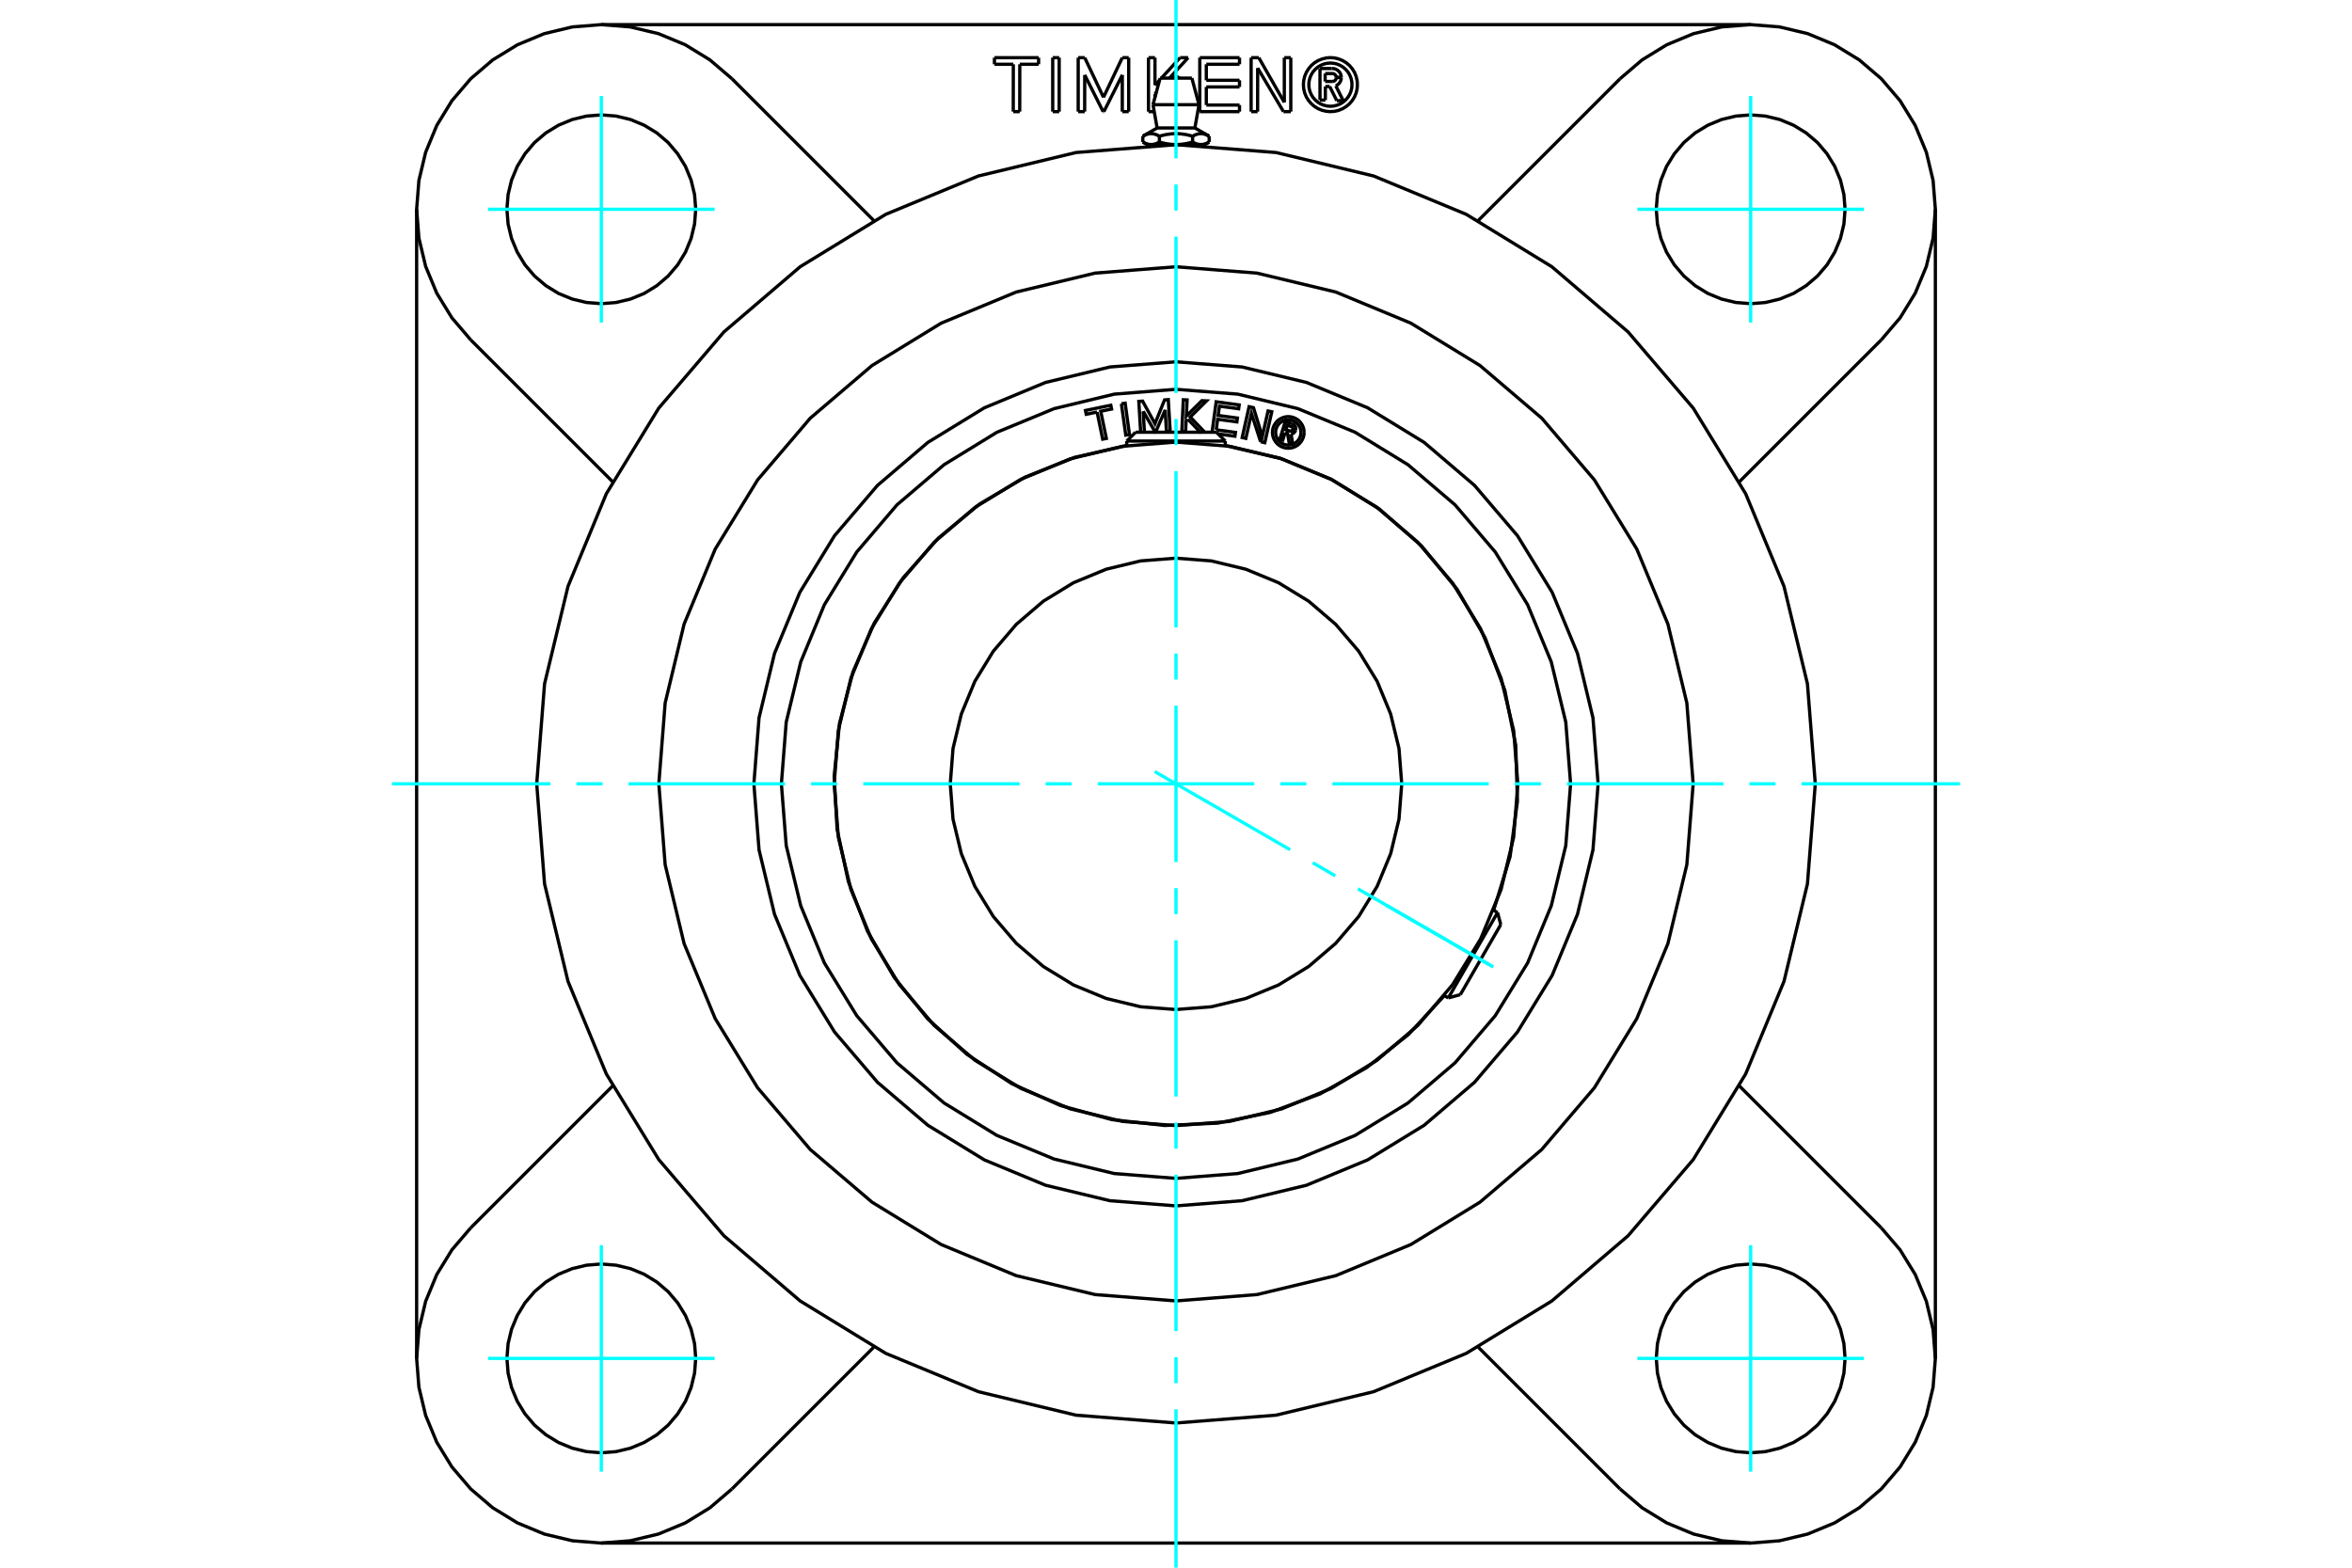 <?xml version="1.0" standalone="no"?>
<!DOCTYPE svg PUBLIC "-//W3C//DTD SVG 1.1//EN"
	"http://www.w3.org/Graphics/SVG/1.1/DTD/svg11.dtd">
<svg xmlns="http://www.w3.org/2000/svg" height="100%" width="100%" viewBox="0 0 36000 24000">
	<rect x="-1800" y="-1200" width="39600" height="26400" style="fill:#FFF"/>
	<g style="fill:none; fill-rule:evenodd" transform="matrix(1 0 0 1 0 0)">
		<g style="fill:none; stroke:#000; stroke-width:50; shape-rendering:geometricPrecision">
			<polyline points="23232,12000 23168,11182 22976,10383 22662,9625 22233,8925 21700,8300 21075,7767 20375,7338 19617,7024 18818,6832 18000,6768 17182,6832 16383,7024 15625,7338 14925,7767 14300,8300 13767,8925 13338,9625 13024,10383 12832,11182 12768,12000 12832,12818 13024,13617 13338,14375 13767,15075 14300,15700 14925,16233 15625,16662 16383,16976 17182,17168 18000,17232 18818,17168 19617,16976 20375,16662 21075,16233 21700,15700 22233,15075 22662,14375 22976,13617 23168,12818 23232,12000"/>
			<polyline points="21455,12000 21413,11459 21286,10932 21079,10431 20796,9969 20443,9557 20031,9204 19569,8921 19068,8714 18541,8587 18000,8545 17459,8587 16932,8714 16431,8921 15969,9204 15557,9557 15204,9969 14921,10431 14714,10932 14587,11459 14545,12000 14587,12541 14714,13068 14921,13569 15204,14031 15557,14443 15969,14796 16431,15079 16932,15286 17459,15413 18000,15455 18541,15413 19068,15286 19569,15079 20031,14796 20443,14443 20796,14031 21079,13569 21286,13068 21413,12541 21455,12000"/>
			<line x1="18754" y1="6752" x2="17246" y2="6752"/>
			<line x1="17381" y1="6617" x2="18619" y2="6617"/>
			<line x1="22168" y1="15277" x2="22922" y2="13971"/>
			<line x1="22971" y1="14155" x2="22352" y2="15227"/>
			<polyline points="18616,6580 18910,6620 18902,6678 18645,6644"/>
			<polyline points="18552,6617 18615,6151 18967,6199 18959,6258 18665,6218 18645,6360 18940,6400 18932,6459 18637,6419 18616,6580"/>
			<line x1="17498" y1="6297" x2="17517" y2="6617"/>
			<polyline points="17459,6617 17431,6145 17489,6141 17678,6486 17825,6122 17882,6118 17911,6601 17854,6605 17834,6277 17689,6614 17682,6615 17498,6297"/>
			<polyline points="16792,6308 16626,6342 16614,6284 17002,6204 17014,6262 16848,6296 16934,6712 16878,6723 16792,6308"/>
			<polyline points="17164,6181 17222,6173 17288,6653 17231,6661 17164,6181"/>
			<polyline points="18183,6419 18154,6448 18147,6606 18089,6603 18112,6120 18170,6123 18158,6369 18396,6134 18467,6137 18218,6384 18440,6617"/>
			<polyline points="18373,6617 18372,6617 18183,6419"/>
			<polyline points="19295,6762 19155,6330 19069,6711 19013,6698 19119,6226 19186,6241 19321,6682 19409,6292 19466,6304 19359,6777 19295,6762"/>
			<polyline points="19960,6620 19958,6582 19949,6545 19934,6510 19914,6478 19890,6449 19861,6424 19828,6405 19793,6390 19756,6381 19718,6378 19681,6381 19644,6390 19609,6405 19576,6424 19547,6449 19523,6478 19503,6510 19488,6545 19479,6582 19476,6620 19479,6658 19488,6695 19503,6730 19523,6762 19547,6791 19576,6816 19609,6836 19644,6850 19681,6859 19718,6862 19756,6859 19793,6850 19828,6836 19861,6816 19890,6791 19914,6762 19934,6730 19949,6695 19958,6658 19960,6620"/>
			<polyline points="22862,13936 23113,13116 23226,12266 23200,11408 23033,10567 22731,9764 22302,9021 21758,8358 21112,7793 20383,7341 19590,7014 18754,6821"/>
			<polyline points="17246,6821 16451,7001 15693,7303 14991,7718 14363,8238 13822,8848 13383,9536 13057,10283 12850,11072 12768,11883 12813,12697 12985,13495 13278,14256 13686,14962 14198,15596 14803,16143 15485,16589 16229,16924 17015,17140 17826,17230 18640,17194 19440,17031 20204,16747 20914,16347 21554,15841 22108,15242"/>
			<polyline points="24040,12000 23966,11055 23744,10134 23382,9258 22886,8450 22271,7729 21550,7114 20742,6618 19866,6256 18945,6034 18000,5960 17055,6034 16134,6256 15258,6618 14450,7114 13729,7729 13114,8450 12618,9258 12256,10134 12034,11055 11960,12000 12034,12945 12256,13866 12618,14742 13114,15550 13729,16271 14450,16886 15258,17382 16134,17744 17055,17966 18000,18040 18945,17966 19866,17744 20742,17382 21550,16886 22271,16271 22886,15550 23382,14742 23744,13866 23966,12945 24040,12000"/>
			<polyline points="19912,6620 19910,6590 19903,6560 19891,6532 19875,6506 19855,6483 19832,6464 19806,6448 19778,6436 19749,6429 19718,6427 19688,6429 19659,6436 19631,6448 19605,6464 19582,6483 19562,6506 19546,6532 19534,6560 19527,6590 19525,6620 19527,6650 19534,6680 19546,6708 19562,6734 19582,6757 19605,6777 19631,6793 19659,6804 19688,6811 19718,6814 19749,6811 19778,6804 19806,6793 19832,6777 19855,6757 19875,6734 19891,6708 19903,6680 19910,6650 19912,6620"/>
			<polyline points="19670,6623 19634,6739 19589,6725 19672,6455 19772,6485"/>
			<polyline points="19831,6587 19833,6574 19834,6561 19832,6548 19829,6535 19823,6524 19816,6513 19807,6503 19796,6496 19785,6490 19772,6485"/>
			<polyline points="19831,6587 19787,6574 19789,6568 19789,6563 19788,6557 19787,6552 19784,6547 19781,6542 19777,6538 19773,6534 19768,6532 19763,6530 19702,6511 19682,6579 19743,6598 19748,6599 19754,6599 19759,6599 19765,6598 19770,6595 19774,6592 19779,6589 19782,6585 19785,6580 19787,6575 19830,6588"/>
			<polyline points="19761,6644 19775,6642 19787,6637 19799,6631 19809,6622 19818,6612 19825,6601 19830,6588"/>
			<polyline points="19761,6644 19786,6791 19731,6774 19707,6634 19670,6623"/>
			<polyline points="24461,12000 24382,10989 24145,10003 23757,9067 23227,8202 22569,7431 21798,6773 20933,6243 19997,5855 19011,5618 18000,5539 16989,5618 16003,5855 15067,6243 14202,6773 13431,7431 12773,8202 12243,9067 11855,10003 11618,10989 11539,12000 11618,13011 11855,13997 12243,14933 12773,15798 13431,16569 14202,17227 15067,17757 16003,18145 16989,18382 18000,18461 19011,18382 19997,18145 20933,17757 21798,17227 22569,16569 23227,15798 23757,14933 24145,13997 24382,13011 24461,12000"/>
			<line x1="17757" y1="1196" x2="18243" y2="1196"/>
			<line x1="17648" y1="1603" x2="18352" y2="1603"/>
			<line x1="17711" y1="1959" x2="18289" y2="1959"/>
			<line x1="18381" y1="2213" x2="18440" y2="2213"/>
			<line x1="18000" y1="2213" x2="18381" y2="2213"/>
			<line x1="17619" y1="2213" x2="18000" y2="2213"/>
			<line x1="17560" y1="2213" x2="17619" y2="2213"/>
			<line x1="17492" y1="2085" x2="17492" y2="2174"/>
			<polyline points="18000,2213 17993,2213 17986,2213 17979,2213 17972,2213 17965,2213 17958,2212 17951,2212 17944,2211 17937,2211 17930,2210 17923,2210 17916,2209 17909,2208 17902,2207 17895,2206 17888,2205 17881,2204 17874,2203 17867,2202 17860,2201 17853,2200 17845,2198 17838,2197 17831,2195 17823,2194 17816,2192 17808,2190 17801,2189 17793,2187 17785,2185 17778,2183 17770,2181 17762,2179 17754,2176 17746,2174 17742,2176 17738,2179 17734,2181 17730,2183 17726,2185 17723,2187 17719,2189 17715,2190 17711,2192 17707,2194 17704,2195 17700,2197 17696,2198 17693,2200 17689,2201 17686,2202 17682,2203 17679,2204 17675,2205 17671,2206 17668,2207 17664,2208 17661,2209 17657,2210 17654,2210 17650,2211 17647,2211 17643,2212 17640,2212 17637,2213 17633,2213 17630,2213 17626,2213 17623,2213 17619,2213 17616,2213 17612,2213 17609,2213 17605,2213 17602,2213 17598,2212 17595,2212 17591,2211 17588,2211 17584,2210 17581,2210 17577,2209 17574,2208 17570,2207 17567,2206 17563,2205 17560,2204 17556,2203 17553,2202 17549,2201 17545,2200 17542,2198 17538,2197 17534,2195 17531,2194 17527,2192 17523,2190 17520,2189 17516,2187 17512,2185 17508,2183 17504,2181 17500,2179 17496,2176 17492,2174"/>
			<line x1="17746" y1="2085" x2="17746" y2="2174"/>
			<polyline points="17492,2085 17500,2081 17509,2076 17516,2072 17524,2069 17532,2065 17539,2062 17547,2059 17554,2057 17561,2055 17568,2053 17575,2051 17582,2050 17589,2048 17595,2047 17602,2047 17609,2046 17616,2046 17622,2046 17629,2046 17636,2047 17643,2047 17650,2048 17656,2050 17663,2051 17670,2053 17677,2055 17684,2057 17692,2059 17699,2062 17707,2065 17714,2069 17722,2072 17730,2076 17738,2081 17746,2085"/>
			<polyline points="18254,2174 18246,2176 18238,2179 18230,2181 18222,2183 18215,2185 18207,2187 18199,2189 18192,2190 18184,2192 18177,2194 18169,2195 18162,2197 18155,2198 18147,2200 18140,2201 18133,2202 18126,2203 18119,2204 18112,2205 18105,2206 18098,2207 18091,2208 18084,2209 18077,2210 18070,2210 18063,2211 18056,2211 18049,2212 18042,2212 18035,2213 18028,2213 18021,2213 18014,2213 18007,2213 18000,2213"/>
			<line x1="18254" y1="2085" x2="18254" y2="2174"/>
			<polyline points="17746,2085 17763,2081 17779,2076 17795,2072 17810,2069 17825,2065 17840,2062 17855,2059 17869,2057 17884,2055 17898,2053 17912,2051 17925,2050 17939,2048 17953,2047 17966,2047 17980,2046 17993,2046 18007,2046 18020,2046 18034,2047 18047,2047 18061,2048 18075,2050 18088,2051 18102,2053 18116,2055 18131,2057 18145,2059 18160,2062 18175,2065 18190,2069 18205,2072 18221,2076 18237,2081 18254,2085"/>
			<polyline points="18508,2174 18504,2176 18500,2179 18496,2181 18492,2183 18488,2185 18484,2187 18480,2189 18477,2190 18473,2192 18469,2194 18466,2195 18462,2197 18458,2198 18455,2200 18451,2201 18447,2202 18444,2203 18440,2204 18437,2205 18433,2206 18430,2207 18426,2208 18423,2209 18419,2210 18416,2210 18412,2211 18409,2211 18405,2212 18402,2212 18398,2213 18395,2213 18391,2213 18388,2213 18384,2213 18381,2213 18377,2213 18374,2213 18370,2213 18367,2213 18363,2213 18360,2212 18357,2212 18353,2211 18350,2211 18346,2210 18343,2210 18339,2209 18336,2208 18332,2207 18329,2206 18325,2205 18321,2204 18318,2203 18314,2202 18311,2201 18307,2200 18304,2198 18300,2197 18296,2195 18293,2194 18289,2192 18285,2190 18281,2189 18277,2187 18274,2185 18270,2183 18266,2181 18262,2179 18258,2176 18254,2174"/>
			<line x1="18508" y1="2085" x2="18508" y2="2174"/>
			<polyline points="18254,2085 18262,2081 18270,2076 18278,2072 18286,2069 18293,2065 18301,2062 18308,2059 18316,2057 18323,2055 18330,2053 18337,2051 18344,2050 18350,2048 18357,2047 18364,2047 18371,2046 18378,2046 18384,2046 18391,2046 18398,2047 18405,2047 18411,2048 18418,2050 18425,2051 18432,2053 18439,2055 18446,2057 18453,2059 18461,2062 18468,2065 18476,2069 18484,2072 18491,2076 18500,2081 18508,2085"/>
			<line x1="6377" y1="20796" x2="6377" y2="3204"/>
			<polyline points="7205,18797 6917,19134 6685,19512 6515,19922 6412,20354 6377,20796 6412,21238 6515,21669 6685,22079 6917,22458 7205,22795 7542,23083 7921,23315 8331,23485 8762,23588 9204,23623 9646,23588 10078,23485 10488,23315 10866,23083 11203,22795"/>
			<line x1="26796" y1="23623" x2="9204" y2="23623"/>
			<polyline points="24797,22795 25134,23083 25512,23315 25922,23485 26354,23588 26796,23623 27238,23588 27669,23485 28079,23315 28458,23083 28795,22795 29083,22458 29315,22079 29485,21669 29588,21238 29623,20796 29588,20354 29485,19922 29315,19512 29083,19134 28795,18797"/>
			<line x1="29623" y1="3204" x2="29623" y2="20796"/>
			<polyline points="28795,5203 29083,4866 29315,4488 29485,4078 29588,3646 29623,3204 29588,2762 29485,2331 29315,1921 29083,1542 28795,1205 28458,917 28079,685 27669,515 27238,412 26796,377 26354,412 25922,515 25512,685 25134,917 24797,1205"/>
			<line x1="9204" y1="377" x2="26796" y2="377"/>
			<polyline points="11203,1205 10866,917 10488,685 10078,515 9646,412 9204,377 8762,412 8331,515 7921,685 7542,917 7205,1205 6917,1542 6685,1921 6515,2331 6412,2762 6377,3204 6412,3646 6515,4078 6685,4488 6917,4866 7205,5203"/>
			<line x1="11203" y1="1205" x2="13375" y2="3377"/>
			<line x1="26623" y1="16625" x2="28795" y2="18797"/>
			<line x1="28795" y1="5203" x2="26623" y2="7375"/>
			<line x1="22625" y1="3377" x2="24797" y2="1205"/>
			<polyline points="10649,3204 10631,2978 10578,2758 10492,2548 10373,2355 10226,2182 10054,2035 9860,1917 9651,1830 9430,1777 9204,1759 8978,1777 8758,1830 8548,1917 8355,2035 8182,2182 8035,2355 7917,2548 7830,2758 7777,2978 7759,3204 7777,3430 7830,3651 7917,3860 8035,4054 8182,4226 8355,4373 8548,4492 8758,4578 8978,4631 9204,4649 9430,4631 9651,4578 9860,4492 10054,4373 10226,4226 10373,4054 10492,3860 10578,3651 10631,3430 10649,3204"/>
			<polyline points="10649,20796 10631,20570 10578,20349 10492,20140 10373,19946 10226,19774 10054,19627 9860,19508 9651,19422 9430,19369 9204,19351 8978,19369 8758,19422 8548,19508 8355,19627 8182,19774 8035,19946 7917,20140 7830,20349 7777,20570 7759,20796 7777,21022 7830,21242 7917,21452 8035,21645 8182,21818 8355,21965 8548,22083 8758,22170 8978,22223 9204,22241 9430,22223 9651,22170 9860,22083 10054,21965 10226,21818 10373,21645 10492,21452 10578,21242 10631,21022 10649,20796"/>
			<polyline points="28241,20796 28223,20570 28170,20349 28083,20140 27965,19946 27818,19774 27645,19627 27452,19508 27242,19422 27022,19369 26796,19351 26570,19369 26349,19422 26140,19508 25946,19627 25774,19774 25627,19946 25508,20140 25422,20349 25369,20570 25351,20796 25369,21022 25422,21242 25508,21452 25627,21645 25774,21818 25946,21965 26140,22083 26349,22170 26570,22223 26796,22241 27022,22223 27242,22170 27452,22083 27645,21965 27818,21818 27965,21645 28083,21452 28170,21242 28223,21022 28241,20796"/>
			<polyline points="28241,3204 28223,2978 28170,2758 28083,2548 27965,2355 27818,2182 27645,2035 27452,1917 27242,1830 27022,1777 26796,1759 26570,1777 26349,1830 26140,1917 25946,2035 25774,2182 25627,2355 25508,2548 25422,2758 25369,2978 25351,3204 25369,3430 25422,3651 25508,3860 25627,4054 25774,4226 25946,4373 26140,4492 26349,4578 26570,4631 26796,4649 27022,4631 27242,4578 27452,4492 27645,4373 27818,4226 27965,4054 28083,3860 28170,3651 28223,3430 28241,3204"/>
			<line x1="24797" y1="22795" x2="22625" y2="20623"/>
			<line x1="9377" y1="7375" x2="7205" y2="5203"/>
			<line x1="7205" y1="18797" x2="9377" y2="16625"/>
			<line x1="13375" y1="20623" x2="11203" y2="22795"/>
			<polyline points="25916,12000 25819,10762 25529,9554 25053,8406 24404,7347 23598,6402 22653,5596 21594,4947 20446,4471 19238,4181 18000,4084 16762,4181 15554,4471 14406,4947 13347,5596 12402,6402 11596,7347 10947,8406 10471,9554 10181,10762 10084,12000 10181,13238 10471,14446 10947,15594 11596,16653 12402,17598 13347,18404 14406,19053 15554,19529 16762,19819 18000,19916 19238,19819 20446,19529 21594,19053 22653,18404 23598,17598 24404,16653 25053,15594 25529,14446 25819,13238 25916,12000"/>
			<polyline points="27785,12000 27665,10469 27306,8976 26719,7558 25917,6248 24919,5081 23752,4083 22442,3281 21024,2694 19531,2335 18000,2215 16469,2335 14976,2694 13558,3281 12248,4083 11081,5081 10083,6248 9281,7558 8694,8976 8335,10469 8215,12000 8335,13531 8694,15024 9281,16442 10083,17752 11081,18919 12248,19917 13558,20719 14976,21306 16469,21665 18000,21785 19531,21665 21024,21306 22442,20719 23752,19917 24919,18919 25917,17752 26719,16442 27306,15024 27665,13531 27785,12000"/>
			<polyline points="20694,1296 20690,1244 20678,1194 20658,1146 20631,1101 20597,1062 20558,1028 20514,1001 20466,981 20415,969 20363,965 20312,969 20261,981 20213,1001 20169,1028 20130,1062 20096,1101 20069,1146 20049,1194 20037,1244 20033,1296 20037,1348 20049,1398 20069,1446 20096,1490 20130,1530 20169,1563 20213,1591 20261,1610 20312,1623 20363,1627 20415,1623 20466,1610 20514,1591 20558,1563 20597,1530 20631,1490 20658,1446 20678,1398 20690,1348 20694,1296"/>
			<polyline points="20777,1296 20772,1231 20757,1168 20732,1108 20698,1053 20656,1003 20606,961 20551,927 20491,903 20428,887 20363,882 20299,887 20236,903 20176,927 20120,961 20071,1003 20029,1053 19995,1108 19970,1168 19955,1231 19950,1296 19955,1360 19970,1424 19995,1484 20029,1539 20071,1588 20120,1630 20176,1664 20236,1689 20299,1704 20363,1709 20428,1704 20491,1689 20551,1664 20606,1630 20656,1588 20698,1539 20732,1484 20757,1424 20772,1360 20777,1296"/>
			<line x1="19645" y1="1709" x2="19250" y2="1042"/>
			<line x1="19757" y1="1709" x2="19645" y2="1709"/>
			<line x1="19757" y1="883" x2="19757" y2="1709"/>
			<line x1="19658" y1="883" x2="19757" y2="883"/>
			<line x1="19658" y1="1567" x2="19658" y2="883"/>
			<line x1="19267" y1="883" x2="19658" y2="1567"/>
			<line x1="19150" y1="883" x2="19267" y2="883"/>
			<line x1="19150" y1="1709" x2="19150" y2="883"/>
			<line x1="19249" y1="1709" x2="19150" y2="1709"/>
			<line x1="19250" y1="1042" x2="19249" y2="1709"/>
			<line x1="17698" y1="1416" x2="17678" y2="1438"/>
			<line x1="18186" y1="883" x2="17900" y2="1196"/>
			<line x1="18063" y1="883" x2="18186" y2="883"/>
			<line x1="17777" y1="1196" x2="18063" y2="883"/>
			<line x1="17678" y1="1304" x2="17749" y2="1226"/>
			<line x1="17678" y1="883" x2="17678" y2="1304"/>
			<line x1="17579" y1="883" x2="17678" y2="883"/>
			<line x1="17579" y1="1709" x2="17579" y2="883"/>
			<line x1="17667" y1="1709" x2="17579" y2="1709"/>
			<line x1="17678" y1="1438" x2="17678" y2="1492"/>
			<line x1="16113" y1="883" x2="16212" y2="883"/>
			<line x1="16113" y1="1709" x2="16113" y2="883"/>
			<line x1="16212" y1="1709" x2="16113" y2="1709"/>
			<line x1="16212" y1="883" x2="16212" y2="1709"/>
			<line x1="15510" y1="984" x2="15221" y2="984"/>
			<line x1="15509" y1="1709" x2="15510" y2="984"/>
			<line x1="15608" y1="1709" x2="15509" y2="1709"/>
			<line x1="15609" y1="984" x2="15608" y2="1709"/>
			<line x1="15897" y1="984" x2="15609" y2="984"/>
			<line x1="15897" y1="883" x2="15897" y2="984"/>
			<line x1="15221" y1="883" x2="15897" y2="883"/>
			<line x1="15221" y1="984" x2="15221" y2="883"/>
			<line x1="16603" y1="1148" x2="16602" y2="1709"/>
			<line x1="16885" y1="1709" x2="16603" y2="1148"/>
			<line x1="16896" y1="1709" x2="16885" y2="1709"/>
			<line x1="17178" y1="1148" x2="16896" y2="1709"/>
			<line x1="17178" y1="1709" x2="17178" y2="1148"/>
			<line x1="17276" y1="1709" x2="17178" y2="1709"/>
			<line x1="17276" y1="883" x2="17276" y2="1709"/>
			<line x1="17178" y1="883" x2="17276" y2="883"/>
			<line x1="16890" y1="1490" x2="17178" y2="883"/>
			<line x1="16603" y1="883" x2="16890" y2="1490"/>
			<line x1="16503" y1="883" x2="16603" y2="883"/>
			<line x1="16503" y1="1709" x2="16503" y2="883"/>
			<line x1="16602" y1="1709" x2="16503" y2="1709"/>
			<line x1="18464" y1="1608" x2="18972" y2="1608"/>
			<line x1="18464" y1="1331" x2="18464" y2="1608"/>
			<line x1="18972" y1="1331" x2="18464" y2="1331"/>
			<line x1="18972" y1="1229" x2="18972" y2="1331"/>
			<line x1="18464" y1="1229" x2="18972" y2="1229"/>
			<line x1="18464" y1="984" x2="18464" y2="1229"/>
			<line x1="18972" y1="984" x2="18464" y2="984"/>
			<line x1="18972" y1="883" x2="18972" y2="984"/>
			<line x1="18364" y1="883" x2="18972" y2="883"/>
			<line x1="18364" y1="1709" x2="18364" y2="883"/>
			<line x1="18972" y1="1709" x2="18364" y2="1709"/>
			<line x1="18972" y1="1608" x2="18972" y2="1709"/>
			<line x1="20286" y1="1324" x2="20286" y2="1532"/>
			<line x1="20352" y1="1324" x2="20286" y2="1324"/>
			<line x1="20461" y1="1541" x2="20352" y2="1324"/>
			<line x1="20560" y1="1541" x2="20461" y2="1541"/>
			<line x1="20446" y1="1314" x2="20560" y2="1541"/>
			<polyline points="20446,1314 20466,1303 20484,1289 20500,1273 20513,1253 20522,1233 20528,1210 20530,1187"/>
			<line x1="20453" y1="1187" x2="20530" y2="1187"/>
			<polyline points="20392,1247 20402,1246 20411,1244 20420,1241 20428,1236 20435,1230 20441,1223 20446,1215 20450,1206 20452,1197 20453,1187"/>
			<line x1="20283" y1="1247" x2="20392" y2="1247"/>
			<line x1="20283" y1="1126" x2="20283" y2="1247"/>
			<line x1="20391" y1="1126" x2="20283" y2="1126"/>
			<polyline points="20453,1185 20452,1176 20450,1167 20446,1158 20441,1150 20434,1143 20427,1137 20419,1132 20410,1128 20400,1126 20391,1126"/>
			<line x1="20530" y1="1185" x2="20453" y2="1185"/>
			<polyline points="20530,1185 20528,1163 20523,1141 20514,1121 20502,1102 20486,1086 20469,1072 20449,1061 20428,1053 20406,1049 20384,1049"/>
			<line x1="20204" y1="1049" x2="20384" y2="1049"/>
			<line x1="20204" y1="1532" x2="20204" y2="1049"/>
			<line x1="20286" y1="1532" x2="20204" y2="1532"/>
			<line x1="17381" y1="6617" x2="17246" y2="6752"/>
			<line x1="18754" y1="6752" x2="18619" y2="6617"/>
			<line x1="17246" y1="6752" x2="17246" y2="6823"/>
			<line x1="18754" y1="6823" x2="18754" y2="6752"/>
			<line x1="22971" y1="14155" x2="22922" y2="13971"/>
			<line x1="22168" y1="15277" x2="22352" y2="15227"/>
			<line x1="22922" y1="13971" x2="22861" y2="13936"/>
			<line x1="22107" y1="15242" x2="22168" y2="15277"/>
			<line x1="17757" y1="1196" x2="17648" y2="1603"/>
			<line x1="18352" y1="1603" x2="18243" y2="1196"/>
			<line x1="17648" y1="1603" x2="17711" y2="1959"/>
			<line x1="18289" y1="1959" x2="18352" y2="1603"/>
			<line x1="17623" y1="2213" x2="17623" y2="2222"/>
			<line x1="18377" y1="2222" x2="18377" y2="2213"/>
			<line x1="17492" y1="2174" x2="17560" y2="2213"/>
			<line x1="18440" y1="2213" x2="18508" y2="2174"/>
			<line x1="17711" y1="1959" x2="17492" y2="2085"/>
			<line x1="18508" y1="2085" x2="18289" y2="1959"/>
			<polyline points="18050,1196 18042,1188 18032,1182 18022,1178 18011,1175 18000,1174 17989,1175 17978,1178 17968,1182 17958,1188 17950,1196"/>
		</g>
		<g style="fill:none; stroke:#0FF; stroke-width:50; shape-rendering:geometricPrecision">
			<line x1="18000" y1="24000" x2="18000" y2="21575"/>
			<line x1="18000" y1="21176" x2="18000" y2="20777"/>
			<line x1="18000" y1="20378" x2="18000" y2="17984"/>
			<line x1="18000" y1="17585" x2="18000" y2="17186"/>
			<line x1="18000" y1="16787" x2="18000" y2="14394"/>
			<line x1="18000" y1="13995" x2="18000" y2="13596"/>
			<line x1="18000" y1="13197" x2="18000" y2="10803"/>
			<line x1="18000" y1="10404" x2="18000" y2="10005"/>
			<line x1="18000" y1="9606" x2="18000" y2="7213"/>
			<line x1="18000" y1="6814" x2="18000" y2="6415"/>
			<line x1="18000" y1="6016" x2="18000" y2="3622"/>
			<line x1="18000" y1="3223" x2="18000" y2="2824"/>
			<line x1="18000" y1="2425" x2="18000" y2="0"/>
			<line x1="6000" y1="12000" x2="8425" y2="12000"/>
			<line x1="8824" y1="12000" x2="9223" y2="12000"/>
			<line x1="9622" y1="12000" x2="12016" y2="12000"/>
			<line x1="12415" y1="12000" x2="12814" y2="12000"/>
			<line x1="13213" y1="12000" x2="15606" y2="12000"/>
			<line x1="16005" y1="12000" x2="16404" y2="12000"/>
			<line x1="16803" y1="12000" x2="19197" y2="12000"/>
			<line x1="19596" y1="12000" x2="19995" y2="12000"/>
			<line x1="20394" y1="12000" x2="22787" y2="12000"/>
			<line x1="23186" y1="12000" x2="23585" y2="12000"/>
			<line x1="23984" y1="12000" x2="26378" y2="12000"/>
			<line x1="26777" y1="12000" x2="27176" y2="12000"/>
			<line x1="27575" y1="12000" x2="30000" y2="12000"/>
			<line x1="9204" y1="4938" x2="9204" y2="1470"/>
			<line x1="7470" y1="3204" x2="10938" y2="3204"/>
			<line x1="7470" y1="20796" x2="10938" y2="20796"/>
			<line x1="9204" y1="22530" x2="9204" y2="19062"/>
			<line x1="26796" y1="22530" x2="26796" y2="19062"/>
			<line x1="25062" y1="20796" x2="28530" y2="20796"/>
			<line x1="25062" y1="3204" x2="28530" y2="3204"/>
			<line x1="26796" y1="4938" x2="26796" y2="1470"/>
			<line x1="17674" y1="11812" x2="19747" y2="13009"/>
			<line x1="20093" y1="13208" x2="20438" y2="13408"/>
			<line x1="20784" y1="13607" x2="22857" y2="14804"/>
			<line x1="21225" y1="13862" x2="22792" y2="14767"/>
		</g>
	</g>
</svg>
